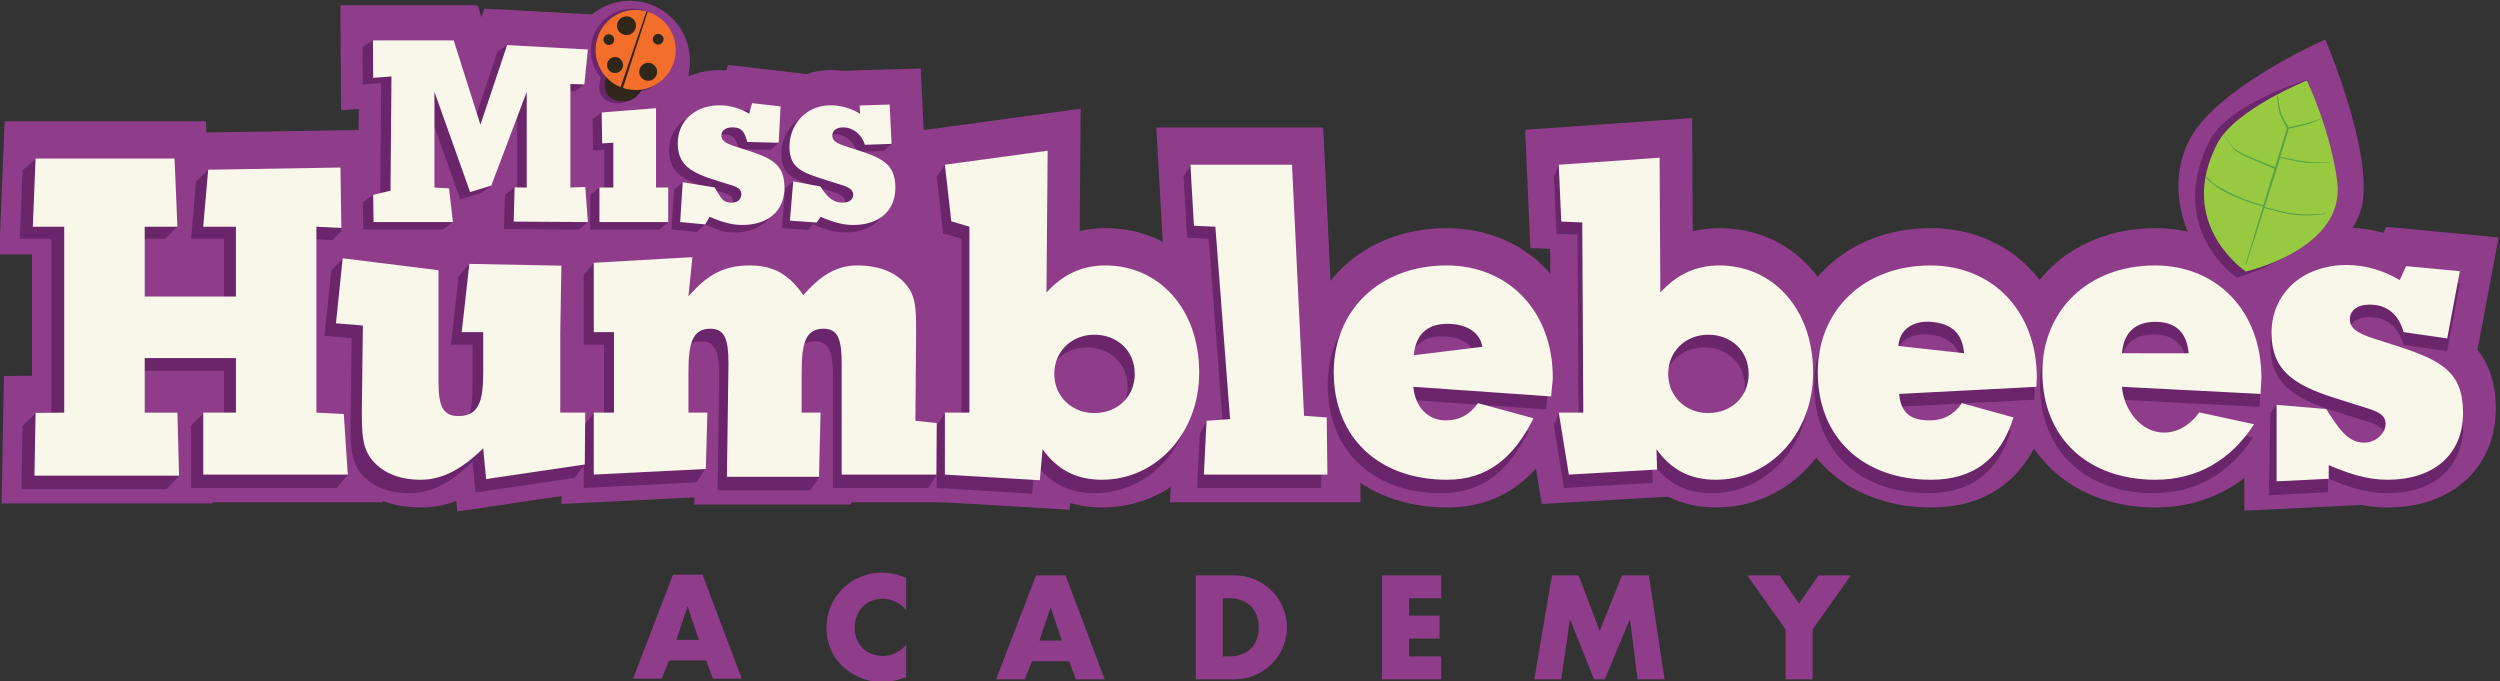 <svg xmlns="http://www.w3.org/2000/svg" viewBox="0 0 307.785 83.891"><rect x="0" y="0" width="307.785" height="83.891" fill="#333333" stroke="none"/><defs><clipPath id="a"><path d="M0 612h792V0H0z"/></clipPath></defs><path d="M15.855 29.446l19.444-1.222-1.667 6.444-13.555-.888z" fill="#9a84b2"/><path d="M102.188 27.325l19.444-1.601-1.667 8.444-13.554-1.164zm41 3.5l19.444-1.601-1.667 8.444-13.554-1.164zM84.677 74.707h-.034l-1.376 4.073h2.768zm-2.326 6.618l-.88 2.226h-3.534l4.924-12.802h3.632l4.822 12.802h-3.549l-.83-2.226z" fill="#8f3d8b"/><g clip-path="url(#a)" transform="matrix(1.333 0 0 -1.333 -384.37 426.336)"><path d="M372.037 263.467c-.512.687-1.339 1.06-2.19 1.06-1.529 0-2.56-1.173-2.56-2.664 0-1.513 1.044-2.61 2.598-2.61.813 0 1.63.396 2.152 1.02v-2.993c-.83-.254-1.428-.446-2.204-.446a5.34 5.34 0 0 0-3.602 1.415c-1.057.953-1.543 2.202-1.543 3.627 0 1.313.498 2.571 1.415 3.513a5.19 5.19 0 0 0 3.654 1.556c.802 0 1.54-.18 2.28-.484zm13.361.255h-.024l-1.031-3.055h2.075zm-1.743-4.964l-.661-1.669h-2.648l3.69 9.601h2.726l3.615-9.6h-2.661l-.623 1.668zm17.628.445h.561c1.488 0 2.761.815 2.761 2.686 0 1.72-1.133 2.688-2.736 2.688h-.586zm-2.495 7.487h3.54c2.672 0 4.876-2.101 4.876-4.801 0-2.698-2.215-4.8-4.876-4.8h-3.54zm19.704-2.113v-1.604h2.813v-2.116h-2.813v-1.654h2.965v-2.113h-5.463v9.6h5.463v-2.113zm13.196 2.113h2.458l1.948-5.132 2.062 5.132h2.483l1.45-9.601h-2.494l-.7 5.527h-.025l-2.304-5.527h-.994l-2.201 5.527h-.027l-.801-5.527h-2.483zm18.037 0h2.99l1.795-2.611 1.796 2.61h2.992l-3.54-4.99v-4.61h-2.494v4.61z" fill="#8f3d8b"/><path d="M317.595 282.164v17.172l2.53-.121-.104 5.59-12.421-.206-.457-5.263h3.02v-6.448h-8.427v6.448h3.023l-.265 6.296H291.66l-.257-6.296h2.9v-17.172l-2.643-.03-.107-5.795h13.356l-.15 5.825h-3.023v5.039h8.428v-5.04h-3.021v-5.723h13.354l-.371 5.59z" fill="#9a84b2"/><path d="M313.164 279.44h1.43v22.273l-1.43-.023zm-15.86-.102h1.432v22.998h2.894l-.012.295h-7.078l-.012-.295h2.776zm10.684-6h-19.491l.217 11.764 2.59.028v11.206h-3.026l.502 12.295h18.592l.043-1.036.135.003 15.415.255.22-11.788-2.59.123v-11.18l2.348-.123.76-11.445h-15.718z" fill="#8f3d8b"/><path d="M340.117 289.597l.104 6.138-8.501.165-.703-6.303h1.986v-3.736c0-2.703-.436-4.016-2.304-4.016-1.512 0-1.83 1.075-1.83 3.22v10.256l-8.848 1.098-.621-6.005 2.485-.206-.09-7.685v-.479c0-1.669.039-3.02.796-4.053.953-1.31 2.542-2.027 4.648-2.027 1.99 0 3.816.992 5.764 2.903l.27-2.842 9.108 1.346.043 4.792h-2.307z" fill="#9a84b2"/><path d="M335.65 282.728l.31-3.273 1.156.17.001 10.023.053 3.145-2.772.054-.028-.25h1.633v-6.736c0-1.196-.118-2.241-.353-3.133m-10.736 10.061l-.119-10.745c0-.694 0-1.986.215-2.281.388-.532 1.136-.799 2.228-.799.328 0 .757.049 1.324.307-1.475.675-2.693 2.291-2.693 5.794v7.605zm5.67-20.194l-.092.973a8.987 8.987 0 0 0-3.254-.604c-3.03 0-5.544 1.159-7.074 3.262-1.369 1.869-1.369 4.059-1.369 5.818v.479l.057 4.927-2.75.228 1.25 12.096 11.62-1.443.07.622 14.23-.277-.156-9.104v-4.408h2.335l-.094-10.385z" fill="#8f3d8b"/><path d="M372.981 289.199v.876c0 1.51-.039 2.742-.755 3.695-.953 1.313-2.584 1.988-4.689 1.988-1.868 0-3.38-.915-4.969-2.743-1.352 1.949-2.783 2.743-4.969 2.743-2.344 0-3.894-.835-5.643-2.861l.361 3.624-9.107-.516.002-6.408h1.868v-7.433h-1.868v-5.724l10.347.517.146 5.207h-1.749v3.697c0 2.703.357 4.054 2.025 4.054 1.352 0 1.67-1.033 1.67-3.22l-.14-10.461h8.505l.141 5.93h-1.747v3.697c0 2.703.357 4.054 2.026 4.054 1.351 0 1.67-1.033 1.67-3.22V276.44h8.743l.036 4.76-1.967.209z" fill="#9a84b2"/><path d="M346.211 292.597h1.87v-8.332l.902 9.061-2.772-.157zm1.87-8.776v-4.134l.875.043v5.104zm21.024-4.38h.796l.08 10.634c0 .455 0 1.665-.154 1.893-.502.691-1.649.79-2.29.79a2.13 2.13 0 0 1-1.046-.264c1.43-.67 2.614-2.288 2.614-5.798zm-10.554-.207h.86v6.627c0 2.125.347 3.774 1.04 4.942l-.348.502c-.855 1.232-1.399 1.452-2.504 1.452-.578 0-1.057-.056-1.539-.274 1.42-.678 2.591-2.296 2.591-5.787zm8.395-6H352.47l.01.665-12.268-.613v11.877h1.868v1.434h-1.867l-.004 12.242 15.441.876-.114-1.144c.652.126 1.336.186 2.063.186 1.986 0 3.655-.505 5.095-1.56 1.263.881 2.854 1.56 4.843 1.56 3.08 0 5.607-1.145 7.116-3.224 1.328-1.767 1.328-3.9 1.328-5.458l-.04-5.969 1.965-.208-.08-10.458h-10.875z" fill="#8f3d8b"/><path d="M390.464 295.757c-2.145 0-3.933-.835-5.444-2.504l.114 13.101-9.494-1.295.59-5.227 1.674-.497v-17.172h-2.264v-5.723l8.768-.519.255 2.865c1.39-1.948 3.178-2.822 5.483-2.822 4.969 0 8.984 4.253 8.984 9.897 0 6.001-3.816 9.896-8.666 9.896" fill="#8f3d8b"/><path d="M380.402 279.164l1.276-.075.593 6.66-.32-.352.153 17.516-3.154-.43.038-.34 1.916-.568v-22.411zm2.49 7.272l4.214-5.907c.802-1.126 1.655-1.564 3.04-1.564 3.356 0 5.984 3.029 5.984 6.896 0 4.125-2.277 6.897-5.666 6.897-1.277 0-2.27-.468-3.221-1.518zm4.246-13.681l-14.498.857v11.552h2.264v11.933l-1.433.425-1.14 10.114 15.833 2.16-.098-11.31a10.4 10.4 0 0 0 2.398.272c6.76 0 11.666-5.424 11.666-12.897 0-7.231-5.264-12.896-11.984-12.896a10.33 10.33 0 0 0-2.952.409z" fill="#8f3d8b"/><path d="M408.81 281.875l-1.11 23.185h-9.38l.32-5.64 1.985-.085 1.354-17.771-2.174-.155-.243-4.97h11.408l-.063 5.28z" fill="#9a84b2"/><path d="M405.149 279.44h.775l-1.085 22.619h-1.413zm8.857-6H396.41l.528 10.77 1.819.13-.922 12.112-2.038.088-.654 11.519h15.415l1.12-23.39 2.194-.162z" fill="#8f3d8b"/><path d="M421.97 295.757c-6.201 0-10.413-4.173-10.413-9.857 0-6.08 4.212-9.936 10.45-9.936 3.817 0 6.212 2.106 7.998 5.678l-5.134 1.397c-.754-1.075-1.708-1.592-2.981-1.592-1.59 0-2.821 1.194-2.98 3.101l12.725-.888c0 .28.153 1.446.153 1.723 0 6.24-4.174 10.374-9.818 10.374" fill="#8f3d8b"/><path d="M421.97 292.757c-4.434 0-7.413-2.756-7.413-6.857 0-3.047 1.37-5.233 3.8-6.266-1.36 1.042-2.273 2.697-2.436 4.666l-.29 3.484 13.06-.91c-.515 3.596-3.04 5.883-6.721 5.883m.038-19.793c-7.92 0-13.451 5.32-13.451 12.936 0 7.45 5.64 12.857 13.413 12.857 7.427 0 12.818-5.625 12.818-13.374 0-.189-.041-.684-.093-1.177-.026-.244-.054-.488-.062-.628v-3.217l-1.827.175-.118-.236c-2.468-4.937-5.962-7.336-10.68-7.336" fill="#8f3d8b"/><path d="M447.162 295.757c-2.145 0-3.933-.835-5.443-2.504l-.069 12.456-9.31-.65.226-5.25 1.942-.078.094-17.568h-2.263l.927-5.723 8.152.465-.057 1.881c1.391-1.948 3.18-2.822 5.484-2.822 4.968 0 8.983 4.253 8.983 9.897 0 6.001-3.816 9.896-8.666 9.896" fill="#8f3d8b"/><path d="M437.493 302.412l.123-22.718.715.04-.266 8.834.684-.96-.08 14.886zm2.097-15.98l4.213-5.902c.804-1.127 1.657-1.565 3.042-1.565 3.355 0 5.983 3.029 5.983 6.896 0 4.125-2.277 6.897-5.666 6.897-1.276 0-2.27-.468-3.219-1.518zm7.255-13.467c-1.639 0-3.117.333-4.425.994l-11.684-.668-1.922 11.873h2.772l-.063 11.685-1.835.074-.473 10.926 15.418 1.077.057-10.457c.79.192 1.614.289 2.472.289 6.76 0 11.666-5.424 11.666-12.897 0-7.231-5.264-12.896-11.983-12.896" fill="#8f3d8b"/><path d="M466.674 295.757c-6.201 0-10.416-4.173-10.416-9.857 0-6.08 4.215-9.936 10.454-9.936 3.816 0 6.38 1.796 7.623 5.755l-4.76 1.32c-.756-1.075-1.71-1.592-2.981-1.592-1.59 0-2.657.54-2.817 2.446l12.674.655c0 .28.038.558.038.835 0 6.24-4.172 10.374-9.815 10.374" fill="#8f3d8b"/><path d="M466.674 292.757c-4.436 0-7.416-2.756-7.416-6.857 0-2.748 1.115-4.795 3.117-5.928-.905.885-1.46 2.131-1.588 3.67l-.26 3.087 12.766.66c-.688 3.32-3.135 5.368-6.62 5.368m.039-19.793c-7.921 0-13.454 5.32-13.454 12.936 0 7.45 5.642 12.857 13.416 12.857 7.426 0 12.815-5.625 12.815-13.374a9.26 9.26 0 0 0-.025-.62c-.005-.072-.013-.144-.013-.215V281.7l-2.01-.104-.244-.775c-1.612-5.139-5.238-7.856-10.485-7.856" fill="#8f3d8b"/><path d="M487.414 295.757c-6.2 0-10.415-4.173-10.415-9.857 0-6.08 4.214-9.936 10.454-9.936 3.816 0 6.956 1.788 9.104 5.127l-5.065 1.094c-.754-1.073-2.174-2.174-3.959-1.785-1.752.38-3.02 2.241-3.18 4.148l12.807-.655c0 .28.07 1.213.07 1.49 0 6.24-4.172 10.374-9.816 10.374" fill="#8f3d8b"/><path d="M487.414 292.757c-4.435 0-7.415-2.756-7.415-6.857 0-2.677 1.06-4.689 2.963-5.838a8.171 8.171 0 0 0-1.599 4.235l-.287 3.423 13.022-.667c-.587 3.513-3.08 5.704-6.684 5.704m.04-19.793c-7.922 0-13.455 5.32-13.455 12.936 0 7.45 5.642 12.857 13.415 12.857 7.426 0 12.816-5.625 12.816-13.374 0-.17-.018-.543-.04-.917-.013-.23-.028-.46-.03-.586l-.008-.496 1.27-.274-1.309-2.035-.005-.299-.183.006-.845-1.314c-2.698-4.194-6.827-6.504-11.627-6.504" fill="#8f3d8b"/><path d="M509.734 288.326l-2.105.675c-1.472.477-2.227.914-2.227 1.788 0 .796.676 1.35 1.828 1.35 1.59 0 2.664-.873 3.14-2.542l4.025-.58 1.165 6.21-4.969.467-.578-1.288c-1.469.876-3.18 1.393-4.888 1.393-4.096 0-6.955-2.625-6.955-6.282 0-3.377 1.945-4.77 5.841-6.002l3.021-.954c1.152-.356 1.67-.715 1.67-1.43 0-.913-.918-1.741-1.993-1.741-1.547 0-2.418 1.437-3.494 3.106l-4.58.389v-7.066l4.814.234.007 1.263c1.868-.796 3.537-1.351 5.405-1.351 4.452 0 6.994 2.463 6.994 6.16 0 3.775-1.948 4.849-6.12 6.2" fill="#9a84b2"/><path d="M506.562 279.545zm-3.925 12.638c-.93-.567-1.467-1.494-1.467-2.666 0-1.179 0-1.957 3.746-3.142l3.02-.954c2.493-.77 3.765-2.216 3.765-4.29 0-.596-.122-1.169-.344-1.698 1.498.733 1.498 2.128 1.498 2.691 0 1.605 0 2.036-4.04 3.346l-2.102.674c-1.187.384-4.311 1.398-4.311 4.644 0 .471.079.944.235 1.395m-7.002-19.514v13.48l.152-.013c-.387.95-.617 2.065-.617 3.381 0 5.378 4.186 9.281 9.955 9.281a12.09 12.09 0 0 0 3.356-.48l.253.563 10.382-.974-1.95-10.39c1.02-1.268 1.689-2.987 1.689-5.393 0-5.478-4.016-9.16-9.994-9.16-.848 0-1.655.088-2.427.236v-.007z" fill="#8f3d8b"/><path d="M290.432 280.485l1.206 1.193 1.453-1.165v17.265h-2.918l.259 6.33 1.23 1.069 11.675-1.07 1.368-5.244-1.104-1.085h-3.037v-6.485h8.472v6.485h-3.038l.46 5.289 1.146 1.075 11.345-.866 1.155-4.544-1.051-1.078-2.545.124v-17.265l2.545-.132 1.412-4.428-1.038-1.192h-13.43v5.752l1.195 1.192 1.844-1.192v5.067h-8.472v-5.067h3.037l1.286-4.606-1.133-1.25h-13.426z" fill="#6a256b"/><path d="M326.205 274.28c-2.118 0-3.719.722-4.678 2.039-.757 1.038-.798 2.398-.798 4.076v.478l.093 7.729-2.499.206.626 6.037 1.053 1.094 7.841-2.198v-10.31c0-2.158.32-3.237 1.837-3.237 1.878 0 2.316 1.319 2.316 4.037v3.755H330l.708 6.34.99 1.12 7.557-1.287-.104-6.173v-7.473h2.317l.893-3.57-.934-1.247-9.159-1.352-.272 2.853c-1.955-1.916-3.794-2.916-5.79-2.916" fill="#6a256b"/><path d="M356.728 294.18c2.198 0 3.637-.798 4.995-2.756 1.597 1.836 3.115 2.756 4.993 2.756 2.12 0 3.756-.68 4.716-1.997.72-.96.76-2.198.76-3.717v-.878l-.066-7.834 1.979-.209.764-3.553-.798-1.23h-8.79v10.308c0 2.198-.321 3.236-1.68 3.236-1.68 0-2.037-1.358-2.037-4.075v-3.718l2.533.33-.124-5.145-.796-1.146h-8.552l.146 10.518c0 2.198-.32 3.236-1.68 3.236-1.677 0-2.04-1.358-2.04-4.075v-3.718h1.76l.679-4.013-.823-1.219-10.405-.52v5.752l.953 1.19.925-1.19v7.473h-1.878l-.003 6.441.956 1.148 8.203-.626-.366-3.647c1.759 2.038 3.319 2.878 5.677 2.878" fill="#6a256b"/><path d="M388.739 280.475c2.159 0 3.758 1.52 3.758 3.637 0 2.118-1.6 3.636-3.758 3.636-2.077 0-3.714-1.518-3.714-3.636 0-2.118 1.637-3.637 3.714-3.637m-13.875.038l.78 1.204 1.498-1.204v17.265l-1.684.5-.594 5.253.762 1.05 8.782.254-.111-13.17c1.516 1.675 3.314 2.515 5.473 2.515 4.874 0 8.71-3.916 8.71-9.949 0-5.675-4.034-9.95-9.03-9.95-2.317 0-4.117.88-5.515 2.836l-.257-2.879-8.814.523z" fill="#6a256b"/><path d="M397.99 297.863l-.326 5.668.65 1.05 8.783-1.05 1.116-23.306 2.11-.158.06-5.306h-11.469l.245 4.996.611 1.184 1.574-1.03-1.363 17.867zm26.772-11.238c-.157 1.247-1.355 2.135-3.233 2.135-1.881 0-2.958-.997-3.116-2.916zm-3.28-12.345c-6.272 0-10.51 3.877-10.51 9.99 0 5.714 4.238 9.91 10.472 9.91 5.673 0 9.869-4.157 9.869-10.43 0-.279-.151-1.45-.151-1.73l-12.795.89c.16-1.917 1.4-3.115 2.997-3.115 1.278 0 2.236.52 2.998 1.6l5.16-1.406c-1.795-3.59-4.201-5.709-8.04-5.709m24.261 6.195c2.16 0 3.756 1.52 3.756 3.637 0 2.118-1.597 3.636-3.756 3.636-2.079 0-3.714-1.518-3.714-3.636 0-2.118 1.635-3.637 3.714-3.637m-13.878.038l.474 1.185 1.804-1.185-.094 17.663-1.95.077-.234 5.278.474 1.07 8.891-.416.07-12.52c1.514 1.675 3.312 2.515 5.471 2.515 4.877 0 8.71-3.916 8.71-9.949 0-5.675-4.034-9.95-9.03-9.95-2.316 0-4.117.88-5.514 2.836l.058-1.887-8.196-.469zm37.637 5.515c-.16 1.92-1.203 2.759-3.078 2.919-1.152.098-2.868-.325-3.026-2.244zm-3.078-11.747c-6.272 0-10.508 3.877-10.508 9.988 0 5.716 4.236 9.91 10.469 9.91 5.675 0 9.872-4.155 9.872-10.428 0-.28-.042-.56-.042-.84l-12.739-.657c.158-1.92 1.232-2.458 2.829-2.458 1.281 0 2.239.519 2.999 1.598l4.786-1.327c-1.247-3.98-3.828-5.786-7.666-5.786m23.932 11.747c-.16 1.92-1.201 2.919-3.08 2.919-1.878 0-2.955-1-3.115-2.92zm-3.08-11.747c-6.272 0-10.508 3.877-10.508 9.988 0 5.716 4.237 9.91 10.469 9.91 5.676 0 9.873-4.155 9.873-10.428 0-.28-.07-1.216-.07-1.497l-12.878.657c.16-1.917 1.438-3.787 3.2-4.171 1.793-.391 3.219.716 3.978 1.796l5.09-1.1c-2.16-3.357-5.315-5.155-9.153-5.155m10.613-.185l.156 7.608.595.731 4.485-1.587c1.079-1.679 1.956-3.122 3.513-3.122 1.078 0 2.002.83 2.002 1.75 0 .718-.52 1.08-1.677 1.437l-3.04.96c-3.915 1.24-5.873 2.636-5.873 6.033 0 3.678 2.877 6.315 6.992 6.315 1.72 0 3.438-.519 4.915-1.399l.585 1.295 4.995-.468-1.171-6.245-4.047.582c-.481 1.68-1.558 2.557-3.16 2.557-1.156 0-1.835-.558-1.835-1.358 0-.879.759-1.318 2.236-1.798l2.12-.68c4.195-1.358 6.153-2.438 6.153-6.232 0-3.717-2.556-6.194-7.033-6.194-1.878 0-3.556.56-5.434 1.358l-.005-1.269z" fill="#6a256b"/><path d="M291.635 281.693l2.645.029v17.172h-2.902l.257 6.296h12.836l.263-6.296h-3.02v-6.448h8.425v6.448h-3.02l.458 5.263 12.422.206.104-5.59-2.53.12v-17.171l2.53-.133.371-5.59H307.12v5.723h3.02v5.039h-8.426v-5.04h3.021l.152-5.824h-13.355z" fill="#f9f6ea"/><path d="M327.217 275.523c-2.105 0-3.697.716-4.65 2.026-.755 1.034-.796 2.385-.796 4.054v.478l.092 7.686-2.485.206.62 6.005 8.85-1.1v-10.254c0-2.145.317-3.22 1.827-3.22 1.867 0 2.304 1.312 2.304 4.015v3.737h-1.987l.704 6.303 8.503-.165-.104-6.138v-7.434h2.305l-.041-4.792-9.111-1.346-.27 2.84c-1.945-1.91-3.774-2.901-5.761-2.901m30.361 19.793c2.186 0 3.617-.794 4.969-2.742 1.589 1.827 3.098 2.742 4.966 2.742 2.108 0 3.736-.675 4.692-1.987.713-.953.754-2.187.754-3.696v-.876l-.065-7.79 1.968-.21-.034-4.758h-8.744v10.254c0 2.187-.318 3.22-1.67 3.22-1.67 0-2.027-1.351-2.027-4.053v-3.698h1.749l-.143-5.93h-8.506l.143 10.46c0 2.188-.318 3.22-1.67 3.22-1.67 0-2.028-1.35-2.028-4.052v-3.698h1.75l-.144-5.207-10.35-.516v5.723h1.869v7.434h-1.868l-.003 6.407 9.11.517-.364-3.625c1.75 2.026 3.3 2.86 5.646 2.86m31.84-13.632c2.147 0 3.736 1.512 3.736 3.617 0 2.107-1.589 3.617-3.736 3.617-2.067 0-3.695-1.51-3.695-3.617 0-2.105 1.628-3.617 3.695-3.617m-13.802.04h2.266v17.171l-1.674.497-.592 5.227 9.493 1.294-.111-13.1c1.509 1.67 3.297 2.504 5.444 2.504 4.85 0 8.664-3.895 8.664-9.897 0-5.643-4.013-9.896-8.982-9.896-2.305 0-4.095.874-5.485 2.822l-.255-2.866-8.768.52z" fill="#f9f6ea"/><path d="M398.618 298.979l-.323 5.639h9.383l1.11-23.185 2.097-.155.06-5.279h-11.408l.245 4.968 2.174.156-1.357 17.771zm26.629-11.179c-.155 1.241-1.349 2.124-3.217 2.124s-2.94-.992-3.098-2.9zm-3.26-12.277c-6.24 0-10.455 3.855-10.455 9.935 0 5.684 4.214 9.858 10.415 9.858 5.644 0 9.817-4.135 9.817-10.375 0-.277-.15-1.444-.15-1.722l-12.728.888c.16-1.908 1.392-3.1 2.981-3.1 1.272 0 2.225.516 2.983 1.591l5.133-1.398c-1.786-3.57-4.18-5.677-7.997-5.677m24.131 6.16c2.146 0 3.736 1.512 3.736 3.617 0 2.107-1.59 3.617-3.736 3.617-2.068 0-3.695-1.51-3.695-3.617 0-2.105 1.627-3.617 3.695-3.617m-13.803.04h2.266l-.094 17.566-1.94.078-.232 5.251 9.315.65.067-12.456c1.51 1.67 3.297 2.504 5.444 2.504 4.85 0 8.665-3.895 8.665-9.897 0-5.643-4.014-9.896-8.983-9.896-2.305 0-4.095.874-5.484 2.822l.057-1.88-8.15-.467zm37.436 5.484c-.16 1.91-1.199 2.744-3.063 2.901-1.146.098-2.852-.322-3.009-2.23zm-3.063-11.685c-6.239 0-10.451 3.856-10.451 9.936 0 5.684 4.212 9.857 10.413 9.857 5.643 0 9.819-4.134 9.819-10.375 0-.276-.041-.554-.041-.834l-12.672-.655c.157-1.907 1.225-2.445 2.814-2.445 1.274 0 2.228.516 2.982 1.592l4.762-1.32c-1.242-3.96-3.809-5.756-7.626-5.756m23.803 11.685c-.16 1.91-1.193 2.901-3.062 2.901-1.868 0-2.94-.992-3.097-2.9zm-3.062-11.685c-6.239 0-10.45 3.856-10.45 9.936 0 5.684 4.211 9.857 10.412 9.857 5.642 0 9.82-4.134 9.82-10.375 0-.276-.072-1.21-.072-1.489l-12.807.655c.157-1.907 1.43-3.767 3.18-4.148 1.786-.389 3.203.713 3.96 1.785l5.06-1.094c-2.146-3.338-5.286-5.127-9.103-5.127m11.185-.145v7.065l4.581-.388c1.072-1.669 1.942-3.106 3.493-3.106 1.072 0 1.992.827 1.992 1.74 0 .715-.517 1.075-1.67 1.431l-3.022.954c-3.894 1.233-5.842 2.625-5.842 6.002 0 3.656 2.863 6.281 6.955 6.281 1.711 0 3.42-.516 4.89-1.392l.58 1.288 4.968-.466-1.165-6.21-4.025.58c-.477 1.668-1.549 2.541-3.14 2.541-1.154 0-1.828-.555-1.828-1.35 0-.874.754-1.31 2.224-1.788l2.11-.675c4.171-1.352 6.12-2.426 6.12-6.2 0-3.699-2.545-6.16-6.997-6.16-1.869 0-3.538.554-5.406 1.35l-.005-1.264z" fill="#f9f6ea"/><path d="M342.334 312.284l.323 3.227-7.461.405-2.465-7.351-2.464 7.782h-7.461l.022-3.46 1.686.132-.084-10.553-1.602-.388.036-2.51h7.33l-.359 3.113-1.349.076v8.834l3.294-9.254 1.956.596 3.275 8.658v-8.834l-1.12.012-.088-3.157 6.854-.043-.235 3.243-1.381-.055v9.566z" fill="#9a84b2"/><path d="M337.09 312.125l.951-.174v.806l-.727.04zm-9.573 1.223l-.012-1.41.958.167-.394 1.243zm18.367-16.8l-12.33.078.005-.057h-13.652l-.113 7.862 1.654.4.04 4.944-1.64-.127-.06 9.7h12.675l.35-1.104.265.79 12.877-.698-.915-9.135-.999.03v-3.351l1.162.047z" fill="#8f3d8b"/><path d="M348.95 310.085l-5.017-.397.043-2.854 1.032.061v-4.139h-1.284v-3.188h6.354v3.188h-1.128z" fill="#9a84b2"/><path d="M353.078 296.569h-12.354v9.188h.27l-.104 6.7 11.06.876v-7.576h1.128z" fill="#8f3d8b"/><path d="M357.403 306.189l-1.174.377c-.818.264-1.24.509-1.24.997 0 .441.378.752 1.019.752.886 0 1.11-.423 1.376-1.352l2.899-.068.172 3.356-2.64.303-.257-.977c-.82.487-1.773.776-2.724.776-2.281 0-3.875-1.463-3.875-3.501 0-1.881 1.085-2.657 3.256-3.344l1.682-.531c.642-.199.928-.397.928-.796 0-.509-.307-.819-.907-.819-.861 0-.963.477-1.562 1.407l-2.941.475-.235-3.675 2.312-.216.415.703c1.038-.444 1.968-.755 3.008-.755 2.48 0 3.899 1.374 3.899 3.434 0 2.103-1.087 2.7-3.411 3.454" fill="#9a84b2"/><path d="M355.11 296.189l-7.11.664.475 7.428c-.32.711-.516 1.558-.516 2.571 0 3.706 2.955 6.501 6.875 6.501.203 0 .407-.008.61-.023l.133.502 8.018-.923-.377-7.348c.37-.759.596-1.685.596-2.826 0-3.788-2.837-6.434-6.899-6.434-.582 0-1.128.061-1.644.163z" fill="#8f3d8b"/><path d="M367.646 306.189l-1.174.377c-.82.264-1.24.509-1.24.997 0 .441.376.752 1.017.752.888 0 1.725-.68 1.989-1.611l2.465.088-.172 3.631-2.766-.085.036-.761c-.82.487-1.773.776-2.724.776-2.281 0-3.802-1.786-3.802-3.821 0-1.883 1.012-2.337 3.181-3.024l1.684-.531c.642-.199 1.018-.458 1.018-.856 0-.51-.4-.759-.997-.759-.863 0-1.432.564-2.03 1.494l-2.509.476-.301-3.632 2.463-.175.361.531c1.041-.444 1.973-.755 3.013-.755 2.48 0 3.897 1.374 3.897 3.434 0 2.103-1.085 2.7-3.409 3.454" fill="#9a84b2"/><path d="M367.158 296.301c-.643 0-1.242.074-1.806.196l-.059-.087-7.212.512.605 7.306c-.259.64-.41 1.398-.41 2.303 0 3.826 2.986 6.822 6.8 6.822.337 0 .674-.022 1.01-.065l7.301.224.421-8.874a6.96 6.96 0 0 0 .246-1.903c0-3.788-2.835-6.434-6.896-6.434" fill="#8f3d8b"/><path d="M346.53 311.677a2.538 2.538 0 1 1-.002 5.074 2.538 2.538 0 0 1 .001-5.074" fill="#9a84b2"/><path d="M346.53 314.677a.463.463 0 1 1 0-.926.463.463 0 0 1 0 .926m0-6a5.544 5.544 0 0 0-5.539 5.538 5.544 5.544 0 0 0 5.538 5.537 5.543 5.543 0 0 0 5.537-5.537 5.544 5.544 0 0 0-5.537-5.538" fill="#8f3d8b"/><path d="M321.86 301.153l.96.675.648-.282.087 10.61-1.695-.132-.022 3.48.96.606 6.54-.606 2.48-7.828 2.478 7.39.903.59 6.597-.997.518-2.635-.847-.608-1.297.039v-9.617l1.387.055 1.082-2.584-.843-.677-6.894.043.088 3.174.891.67.237-.253v8.455l-2.4-8.051-.895-.654-1.962-.601-3.312 9.306v-8.883l1.354-.077 1.27-2.452-.909-.677h-7.37zm27.396.684l.81-2.519-.81-.686h-6.391v3.205l.845.672.449-.672V306l-1.036-.063-.044 2.868.837.644 4.205-.242v-7.37zm1.109-3.205l.235 3.694.818.66 2.14-1.137c.599-.934.7-1.412 1.572-1.412.599 0 .912.31.912.822 0 .4-.29.6-.934.801l-1.696.534c-2.178.691-3.27 1.47-3.27 3.362 0 2.048 1.603 3.518 3.896 3.518.956 0 1.914-.29 2.737-.78l.262.984 2.652-.306.594-2.719-.77-.653-2.91.068c-.267.936-.495 1.356-1.386 1.356-.645 0-1.023-.31-1.023-.757 0-.487.42-.735 1.247-1.002l1.178-.379c2.337-.757 3.429-1.355 3.429-3.47 0-2.07-1.425-3.452-3.92-3.452-1.044 0-1.61.292-2.655.74l-.784-.688zm10.192.131l.304 3.651.763.656 1.76-1.134c.602-.934 1.174-1.499 2.04-1.499.604 0 1.005.25 1.005.762 0 .4-.38.66-1.024.861l-1.694.534c-2.181.691-3.197 1.148-3.197 3.04 0 2.047 1.528 3.84 3.823 3.84.956 0 1.912-.29 2.737-.78l-.04.765 2.786.085.888-3.015-.715-.636-2.478-.085c-.267.934-1.111 1.616-2.001 1.616-.645 0-1.024-.31-1.024-.757 0-.487.424-.735 1.25-1.002l1.178-.379c2.337-.756 3.429-1.355 3.429-3.47 0-2.07-1.427-3.45-3.918-3.45-1.046 0-1.982.312-3.028.756l-.365-.534z" fill="#6a256b"/><path d="M349.241 314.04a2.782 2.782 0 1 0-5.563.004 2.782 2.782 0 0 0 5.563-.003" fill="#806f96"/><path d="M322.816 301.832l1.6.388.089 10.551-1.69-.128-.021 3.46h7.46l2.468-7.787 2.463 7.354 7.46-.407-.326-3.227-1.29.04v-9.565l1.378.055.238-3.243-6.854.041.087 3.16 1.12-.013v8.834l-3.276-8.657-1.953-.597-3.295 9.254v-8.834l1.348-.075.357-3.112h-7.33zm27.248.679v-3.188h-6.352v3.188h1.284v4.14l-1.031-.064-.044 2.856 5.018.397v-7.329zm1.106-3.187l.233 3.676 2.943-.476c.595-.931.699-1.407 1.56-1.407.597 0 .908.31.908.819 0 .399-.287.598-.93.796l-1.684.53c-2.17.688-3.253 1.462-3.253 3.345 0 2.035 1.594 3.498 3.874 3.498.954 0 1.903-.286 2.723-.776l.262.98 2.637-.305-.175-3.354-2.897.069c-.266.929-.49 1.348-1.378 1.348-.64 0-1.016-.307-1.016-.752 0-.485.422-.73 1.24-.994l1.174-.38c2.324-.751 3.41-1.35 3.41-3.451 0-2.06-1.418-3.434-3.901-3.434-1.038 0-1.967.31-3.007.753l-.413-.704zm10.137.128l.303 3.632 2.509-.475c.597-.93 1.169-1.492 2.03-1.492.597 0 .998.247.998.757 0 .4-.38.66-1.02.858l-1.683.532c-2.171.686-3.178 1.14-3.178 3.023 0 2.035 1.516 3.818 3.799 3.818.95 0 1.905-.286 2.722-.776l-.034.762 2.766.088.172-3.635-2.465-.085c-.264.93-1.104 1.608-1.99 1.608-.64 0-1.016-.307-1.016-.752 0-.485.422-.73 1.24-.994l1.172-.38c2.324-.751 3.408-1.35 3.408-3.451 0-2.06-1.414-3.434-3.893-3.434-1.041 0-1.973.31-3.011.753l-.364-.53zm-11.75 14.906a2.783 2.783 0 0 0-2.78-2.782 2.783 2.783 0 1 0 0 5.565 2.784 2.784 0 0 0 2.78-2.783" fill="#f9f6ea"/><path d="M491.208 296.825s-3.106 4.658-.829 9.73c2.278 5.072 12.732 9.628 12.732 9.628s4.348-10.144 3.416-15.216c-.931-5.074-10.143-9.215-10.143-9.215z" fill="#8f3d8b"/><path d="M503.69 303.176c-.47 4.956-2.222 9.304-2.222 9.304s-7.303-2.212-9.037-5.646c-4.105-8.125 2.482-12.642 2.482-12.642s9.402 2.394 8.777 8.984" fill="#6a256b"/><path d="M504.219 302.977c-.545 4.622-2.8 9.426-2.8 9.426s-6.642-2.66-8.282-5.83c-3.882-7.497 2.64-11.816 2.64-11.816s9.167 2.074 8.442 8.22" fill="#97ca41"/><path d="M495.803 295.398s1.439 4.439 2.309 7.187c.868 2.74 1.627 5.35 1.627 5.35s1.232.29 1.768.436c.537.145 1.188.492 1.188.492l-.021.056s-.447-.26-1.222-.442l-1.726-.41s-.265.398-.585 1.054c-.321.654-.408 1.925-.408 1.925l-.061-.03s.024-1.241.332-1.93c.31-.69.56-1.094.56-1.094l-2.247-7.336-1.582-5.237z" fill="#5ba244"/><path d="M498.867 305.357s1.613-.347 2.484-.458c.871-.112 2.153-.054 2.153-.054l.004-.046s-1.413-.073-2.206.002c-.795.076-2.43.466-2.43.466zm-.359-.989s-1.545.623-2.492 1.026c-.947.4-1.367.767-1.367.767l-.9 1.208-.02-.008.897-1.26s.114-.288 1.427-.855c1.313-.566 2.408-1.028 2.408-1.028zm-1.088-3.62s1.95-.592 3.203-.687c1.255-.096 2.574.074 2.574.074l-.011-.064s-1.62-.21-2.76-.106c-1.142.1-2.992.686-2.992.686z" fill="#5ba244"/><path d="M497.46 300.835s-1.606.446-2.675.96c-1.07.515-1.855.964-2.09 1.177-.234.214-.624.6-.624.6l-.022-.069s.31-.4.687-.682c.376-.283.742-.587 2.043-1.164a18.678 18.678 0 0 1 2.642-.91z" fill="#5ba244"/><path d="M350.576 315.171c0-2.127-1.715-3.854-3.828-3.854-2.115 0-3.828 1.727-3.828 3.854 0 2.13 1.713 3.854 3.828 3.854 2.113 0 3.828-1.725 3.828-3.854" fill="#6a256b"/><path d="M343.947 312.946s-.993-2.17.982-2.605c1.977-.436 2.432 1.753 2.432 1.753" fill="#6a256b"/><path d="M344.467 313.12s-.994-2.17.981-2.605c1.977-.436 2.434 1.753 2.434 1.753" fill="#2f2719"/><path d="M350.756 315.214a3.698 3.698 0 1 0-7.396.004 3.698 3.698 0 0 0 7.396-.004" fill="#f26e2a"/><path d="M345.078 316.173a.498.498 0 0 0-.496-.498.497.497 0 0 0-.495.498.495.495 0 0 0 .991 0m2.015 1.266a.882.882 0 0 0-1.762 0 .88.88 0 0 0 1.762 0m1.947-4.236a.826.826 0 1 0-1.652-.004.826.826 0 0 0 1.652.004m.595 3.003a.495.495 0 1 0-.99.004.495.495 0 0 0 .99-.004m-3.741-2.381a.738.738 0 1 0-1.476.002.738.738 0 0 0 1.476-.002m-.322-2.307l2.478 7.263.115-.05-2.377-7.305z" fill="#2f2719"/></g></svg>